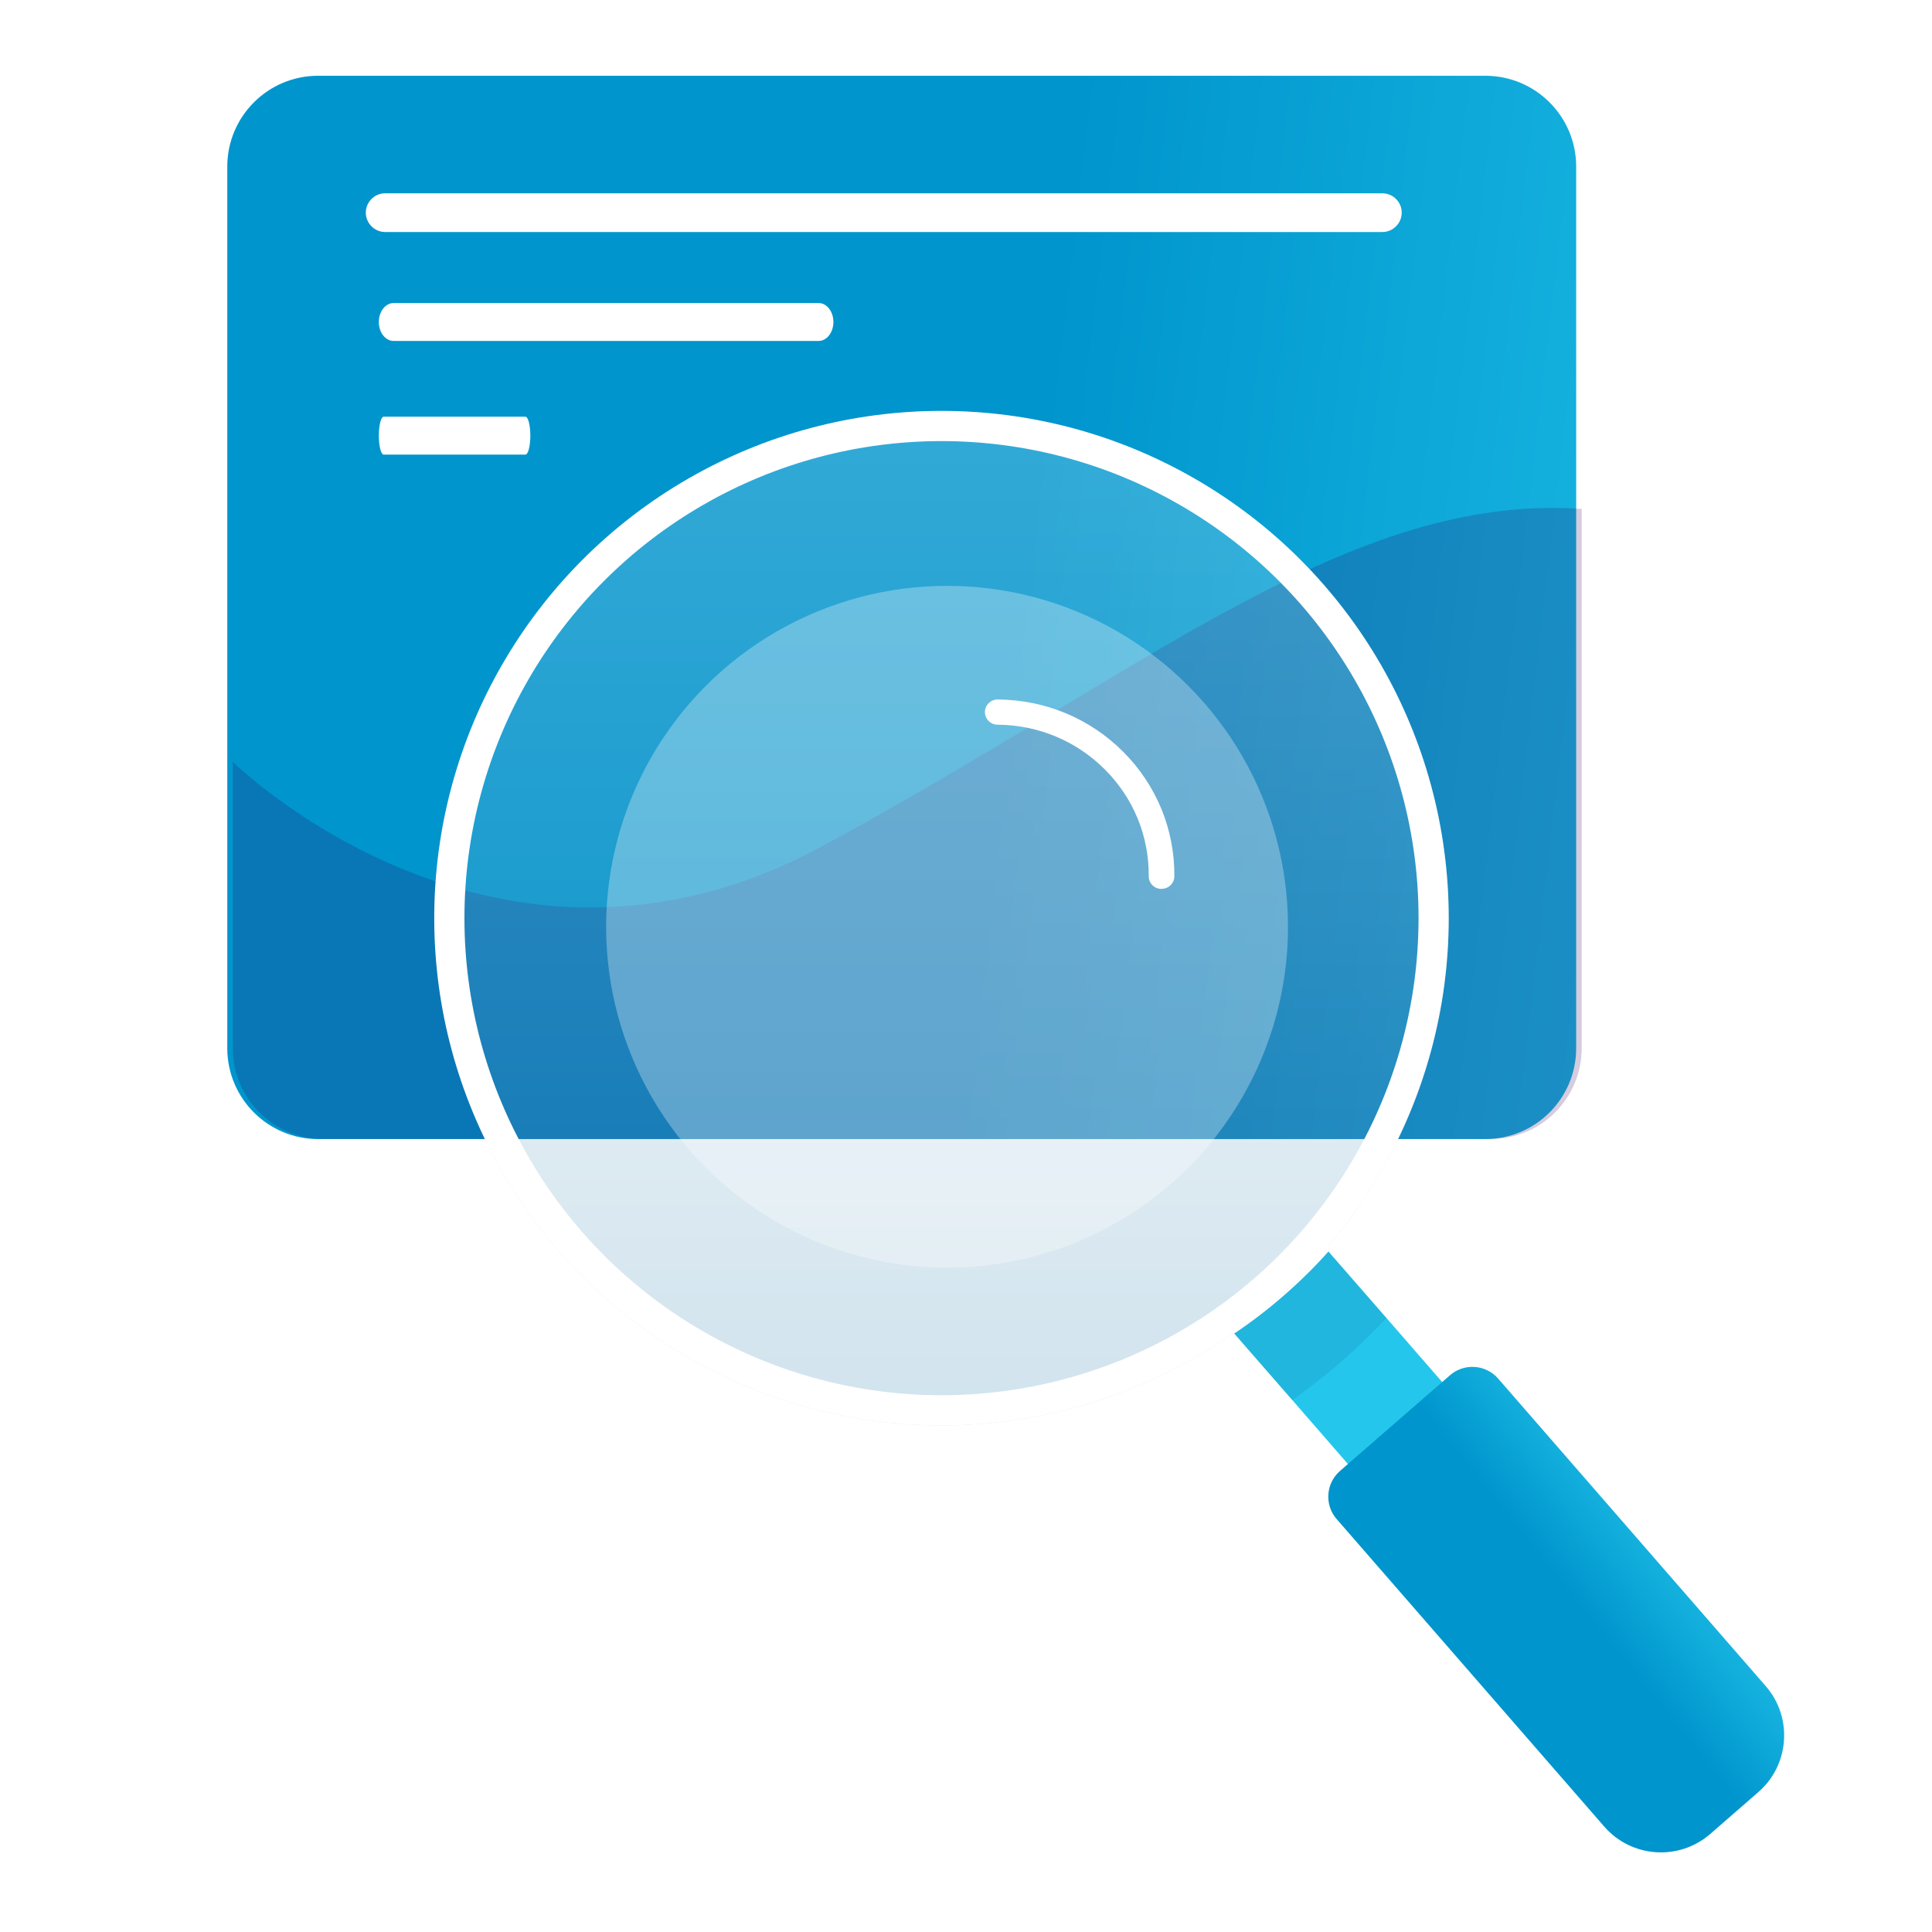 <svg width="64" height="64" viewBox="0 0 64 64" fill="none" xmlns="http://www.w3.org/2000/svg">
<path d="M52.213 5.521V34.721C52.213 36.386 50.866 37.733 49.201 37.733H10.537C8.876 37.733 7.529 36.386 7.529 34.721V5.521C7.529 3.857 8.876 2.51 10.537 2.51H49.201C50.866 2.51 52.213 3.857 52.213 5.521Z" fill="url(#paint0_linear_248_5355)"/>
<g style="mix-blend-mode:multiply" opacity="0.2">
<path d="M52.396 16.858V34.721C52.396 36.385 51.049 37.732 49.384 37.732H10.72C9.059 37.732 7.712 36.385 7.712 34.721V25.235C7.712 25.235 16.435 33.874 27.23 28.034C38.022 22.198 44.705 16.338 52.396 16.858Z" fill="#2E025A"/>
</g>
<path d="M45.792 7.686H12.76C12.407 7.686 12.118 7.397 12.118 7.044C12.118 6.692 12.407 6.403 12.76 6.403H45.792C46.145 6.403 46.434 6.692 46.434 7.044C46.434 7.397 46.145 7.686 45.792 7.686Z" fill="white"/>
<path d="M27.12 11.294H13.036C12.768 11.294 12.549 11.012 12.549 10.666C12.549 10.321 12.768 10.039 13.036 10.039H27.12C27.388 10.039 27.608 10.321 27.608 10.666C27.608 11.012 27.388 11.294 27.12 11.294Z" fill="white"/>
<path d="M17.406 15.059H12.711C12.622 15.059 12.549 14.776 12.549 14.431C12.549 14.086 12.622 13.804 12.711 13.804H17.406C17.495 13.804 17.568 14.086 17.568 14.431C17.568 14.776 17.495 15.059 17.406 15.059Z" fill="white"/>
<path d="M52.298 50.98L49.174 53.7L42.811 46.381L40.887 44.175C41.455 43.796 42.003 43.376 42.532 42.914C43.061 42.453 43.555 41.968 44.007 41.459L45.932 43.665L52.301 50.983L52.298 50.98Z" fill="#24C7EB"/>
<g style="mix-blend-mode:multiply" opacity="0.2">
<path d="M45.928 43.662C45.457 44.165 44.963 44.64 44.434 45.102C43.908 45.563 43.366 45.987 42.808 46.381L40.884 44.175C41.451 43.796 42 43.376 42.529 42.914C43.058 42.453 43.552 41.968 44.004 41.459L45.928 43.665V43.662Z" fill="#1671A6"/>
</g>
<g filter="url(#filter0_b_248_5355)">
<circle cx="31.188" cy="30.415" r="16.803" fill="url(#paint1_linear_248_5355)" fill-opacity="0.2"/>
<circle cx="31.188" cy="30.415" r="16.303" stroke="white"/>
</g>
<g filter="url(#filter1_b_248_5355)">
<circle cx="31.373" cy="30.701" r="11.294" fill="white" fill-opacity="0.3"/>
</g>
<g style="mix-blend-mode:soft-light">
<path d="M38.476 29.446H38.472C38.239 29.446 38.05 29.256 38.053 29.024C38.063 27.694 37.549 26.441 36.604 25.493C35.658 24.545 34.396 24.017 33.047 24.006C32.814 24.006 32.625 23.817 32.627 23.585C32.627 23.355 32.818 23.171 33.051 23.171H33.055C34.631 23.184 36.105 23.8 37.21 24.906C38.313 26.013 38.914 27.477 38.902 29.03C38.902 29.26 38.711 29.444 38.478 29.444L38.476 29.446Z" fill="white"/>
</g>
<path d="M44.388 48.728L48.034 45.556C48.503 45.147 49.218 45.197 49.627 45.666L58.492 55.854C59.393 56.889 59.284 58.464 58.248 59.365L56.654 60.752C55.618 61.653 54.044 61.544 53.143 60.508L44.278 50.321C43.869 49.852 43.919 49.137 44.388 48.728Z" fill="url(#paint2_linear_248_5355)"/>
<defs>
<filter id="filter0_b_248_5355" x="13.385" y="12.613" width="35.605" height="35.605" filterUnits="userSpaceOnUse" color-interpolation-filters="sRGB">
<feFlood flood-opacity="0" result="BackgroundImageFix"/>
<feGaussianBlur in="BackgroundImageFix" stdDeviation="0.5"/>
<feComposite in2="SourceAlpha" operator="in" result="effect1_backgroundBlur_248_5355"/>
<feBlend mode="normal" in="SourceGraphic" in2="effect1_backgroundBlur_248_5355" result="shape"/>
</filter>
<filter id="filter1_b_248_5355" x="19.079" y="18.407" width="24.588" height="24.588" filterUnits="userSpaceOnUse" color-interpolation-filters="sRGB">
<feFlood flood-opacity="0" result="BackgroundImageFix"/>
<feGaussianBlur in="BackgroundImageFix" stdDeviation="0.5"/>
<feComposite in2="SourceAlpha" operator="in" result="effect1_backgroundBlur_248_5355"/>
<feBlend mode="normal" in="SourceGraphic" in2="effect1_backgroundBlur_248_5355" result="shape"/>
</filter>
<linearGradient id="paint0_linear_248_5355" x1="3.185" y1="-12.3" x2="70.317" y2="-4.45" gradientUnits="userSpaceOnUse">
<stop offset="0.504" stop-color="#0095CD"/>
<stop offset="1" stop-color="#24C7EB"/>
</linearGradient>
<linearGradient id="paint1_linear_248_5355" x1="31.188" y1="13.613" x2="31.188" y2="47.218" gradientUnits="userSpaceOnUse">
<stop stop-color="white"/>
<stop offset="1" stop-color="#1671A6"/>
</linearGradient>
<linearGradient id="paint2_linear_248_5355" x1="38.291" y1="44.491" x2="46.695" y2="37.723" gradientUnits="userSpaceOnUse">
<stop offset="0.504" stop-color="#0095CD"/>
<stop offset="1" stop-color="#24C7EB"/>
</linearGradient>
</defs>
</svg>
